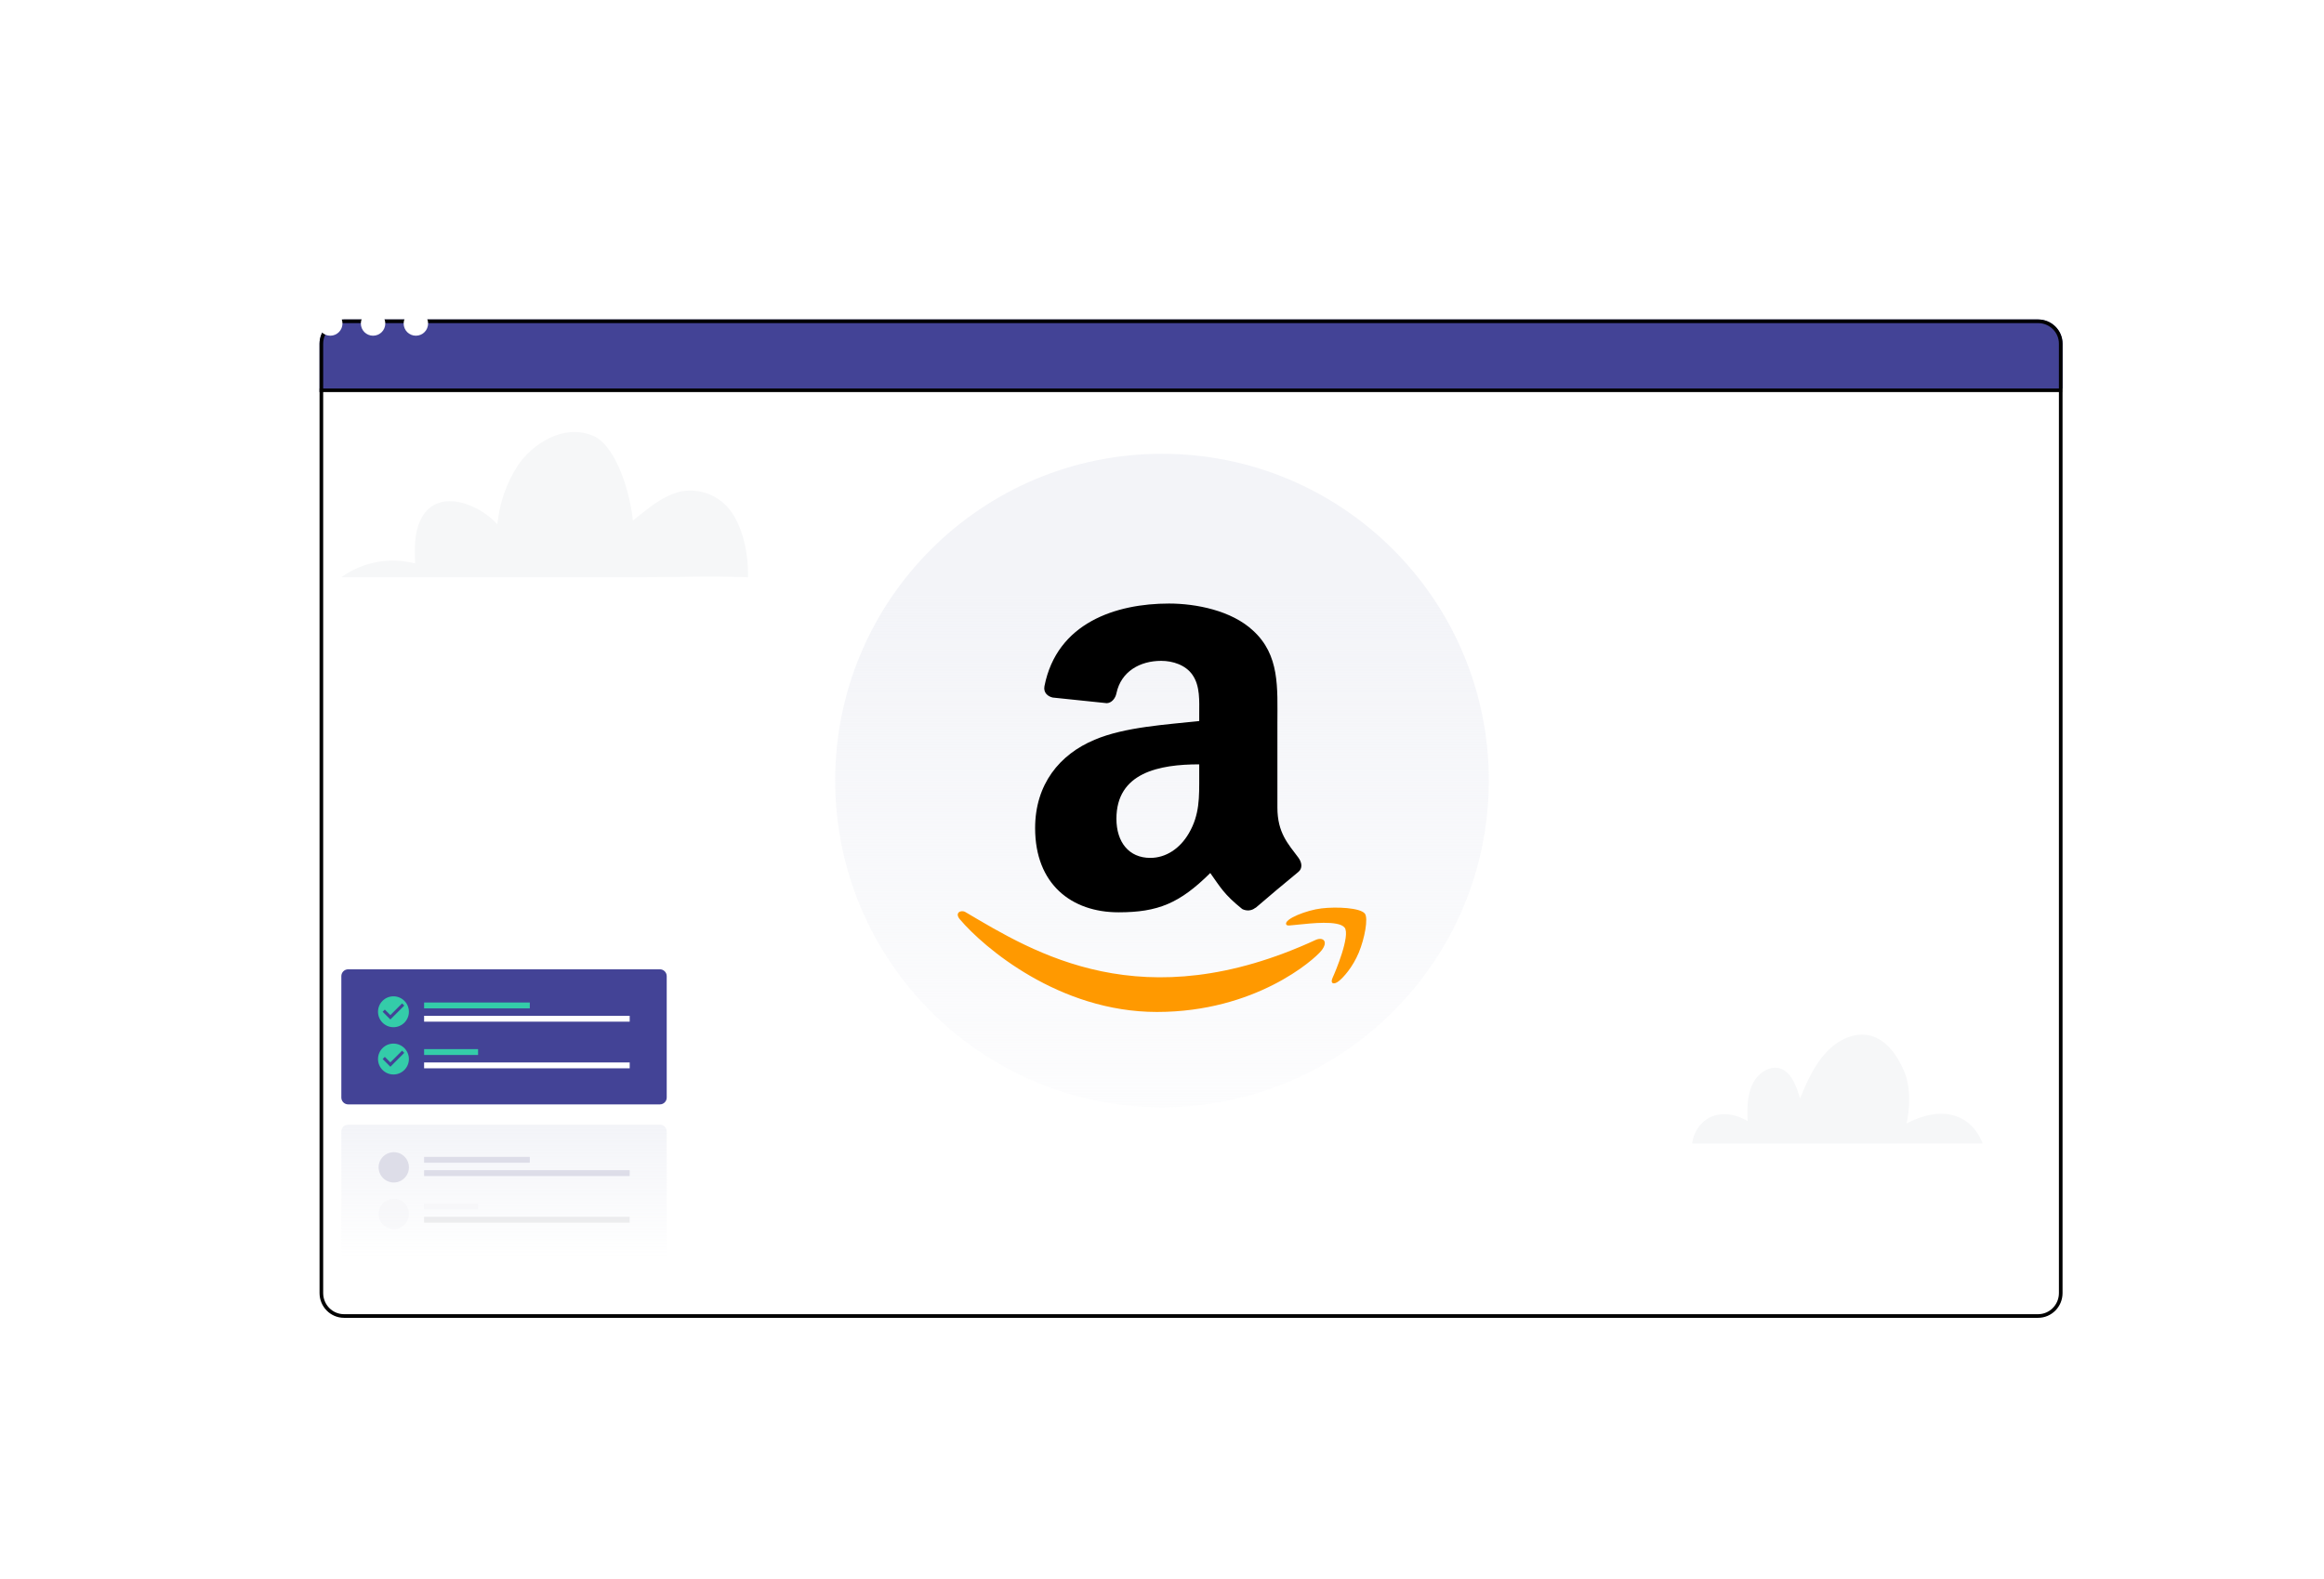 <svg width="640" height="435" viewBox="0 0 640 435" fill="none" xmlns="http://www.w3.org/2000/svg">
<g filter="url(#filter0_d_2856_21555)">
<g filter="url(#filter1_d_2856_21555)">
<path d="M80 78.667C80 74.985 83.016 72 86.737 72H553.263C556.984 72 560 74.985 560 78.667V92H80V78.667Z" fill="#434396"/>
<path d="M80.5 78.667C80.5 75.266 83.287 72.5 86.737 72.5H553.263C556.713 72.5 559.5 75.266 559.5 78.667V91.5H80.5V78.667Z" stroke="black"/>
</g>
<g filter="url(#filter2_d_2856_21555)">
<path d="M80 91H560V340.173C560 343.944 556.984 347 553.263 347H86.737C83.016 347 80 343.944 80 340.173V91Z" fill="white"/>
<path d="M80.5 91.5H559.5V340.173C559.5 343.674 556.701 346.5 553.263 346.5H86.737C83.299 346.5 80.5 343.674 80.5 340.173V91.5Z" stroke="black"/>
</g>
<path d="M94 151H176.211C189.115 151 193.146 150.591 205.993 151C206.14 143.047 203.916 135.458 200.123 131.425C198.484 129.717 196.442 128.454 194.188 127.755C191.933 127.056 189.54 126.942 187.23 127.426C181.675 128.914 177.916 132.652 174.303 135.379C173.027 124.415 168.512 114.372 163.646 112.18C155.28 108.408 146.531 114.384 142.613 120.2C139.457 125.07 137.521 130.637 136.968 136.424C131.707 130.573 119.966 126.12 115.733 135.39C114.039 139.014 114.175 143.206 114.321 147.205C110.864 146.304 107.253 146.177 103.742 146.833C100.231 147.488 96.906 148.911 94 151V151Z" fill="#F6F7F8"/>
<path d="M546 306.963C544.064 302.015 540.397 299.362 536.055 298.867C530.586 298.233 525.028 301.483 525.028 301.483C525.028 301.483 527.088 293.322 524.3 286.887C522.391 282.499 519.363 278.377 515.145 277.294C510.786 276.174 506.16 278.377 502.91 281.884C499.66 285.39 497.583 289.971 495.7 294.57C494.741 291.311 493.454 287.658 490.613 286.446C487.771 285.234 484.246 287.364 482.71 290.448C481.174 293.533 481.085 297.306 481.29 300.849C477.871 298.729 473.512 298.095 470.093 300.225C468.974 300.977 468.027 301.973 467.32 303.143C466.613 304.314 466.162 305.63 466 307L546 306.963Z" fill="#F6F7F8"/>
<g clip-path="url(#clip0_2856_21555)">
<circle cx="320" cy="207" r="90" fill="url(#paint0_linear_2856_21555)"/>
<path d="M362.428 250.859C314.577 272.957 284.88 254.468 265.87 243.238C264.694 242.53 262.694 243.404 264.429 245.337C270.762 252.789 291.517 270.749 318.609 270.749C345.719 270.749 361.847 256.395 363.865 253.891C365.869 251.408 364.453 250.038 362.428 250.859H362.428ZM375.867 243.657C374.582 242.033 368.053 241.731 363.945 242.22C359.83 242.696 353.653 245.136 354.19 246.602C354.465 247.151 355.028 246.904 357.855 246.658C360.689 246.383 368.631 245.411 370.285 247.51C371.948 249.623 367.752 259.691 366.986 261.315C366.246 262.939 367.269 263.357 368.66 262.276C370.031 261.195 372.514 258.395 374.18 254.434C375.834 250.45 376.843 244.893 375.867 243.657H375.867Z" fill="#FF9900"/>
<path fill-rule="evenodd" clip-rule="evenodd" d="M330.252 205.767C330.252 211.566 330.403 216.401 327.383 221.55C324.945 225.737 321.084 228.312 316.769 228.312C310.88 228.312 307.45 223.958 307.45 217.532C307.45 204.846 319.163 202.544 330.252 202.544V205.767ZM345.719 242.044C344.705 242.923 343.238 242.986 342.095 242.4C337.004 238.297 336.098 236.392 333.293 232.478C324.88 240.809 318.926 243.3 308.011 243.3C295.111 243.3 285.059 235.576 285.059 220.106C285.059 208.028 291.811 199.801 301.41 195.783C309.737 192.224 321.364 191.596 330.252 190.612V188.686C330.252 185.148 330.532 180.962 328.397 177.906C326.52 175.164 322.939 174.033 319.789 174.033C313.943 174.033 308.723 176.943 307.45 182.971C307.191 184.311 306.177 185.63 304.797 185.693L289.912 184.144C288.661 183.871 287.281 182.888 287.626 181.025C291.056 163.525 307.342 158.25 321.924 158.25C329.388 158.25 339.139 160.176 345.028 165.66C352.492 172.421 351.78 181.443 351.78 191.261V214.454C351.78 221.425 354.757 224.481 357.561 228.249C358.553 229.589 358.769 231.201 357.518 232.205C354.39 234.738 348.824 239.448 345.761 242.086L345.718 242.044" fill="black"/>
</g>
<circle cx="90.947" cy="81.105" r="3.368" fill="white"/>
<circle cx="102.737" cy="81.105" r="3.368" fill="white"/>
<circle cx="114.527" cy="81.105" r="3.368" fill="white"/>
</g>
<path d="M181.719 267H95.887C94.845 267 94 267.845 94 268.887V302.323C94 303.365 94.845 304.209 95.887 304.209H181.719C182.762 304.209 183.606 303.365 183.606 302.323V268.887C183.606 267.845 182.762 267 181.719 267Z" fill="#434396"/>
<path d="M108.352 274.442C106.005 274.442 104.1 276.347 104.1 278.694C104.1 281.042 106.005 282.947 108.352 282.947C110.699 282.947 112.605 281.042 112.605 278.694C112.605 276.347 110.699 274.442 108.352 274.442ZM107.502 280.821L105.375 278.694L105.975 278.095L107.502 279.617L110.729 276.39L111.329 276.993L107.502 280.821Z" fill="#34CCA9"/>
<path d="M108.352 287.465C106.005 287.465 104.1 289.37 104.1 291.718C104.1 294.065 106.005 295.97 108.352 295.97C110.699 295.97 112.605 294.065 112.605 291.718C112.605 289.37 110.699 287.465 108.352 287.465ZM107.502 293.844L105.375 291.718L105.975 291.118L107.502 292.64L110.729 289.413L111.329 290.017L107.502 293.844Z" fill="#34CCA9"/>
<path d="M145.9 276.145H116.792V277.758H145.9V276.145Z" fill="#34CCA9"/>
<path d="M173.409 279.81H116.792V281.424H173.409V279.81Z" fill="white"/>
<path d="M131.656 288.985H116.792V290.598H131.656V288.985Z" fill="#34CCA9"/>
<path d="M173.409 292.658H116.792V294.271H173.409V292.658Z" fill="white"/>
<path d="M181.719 309.791H95.887C94.845 309.791 94 310.635 94 311.677V345.113C94 346.155 94.845 347 95.887 347H181.719C182.762 347 183.606 346.155 183.606 345.113V311.677C183.606 310.635 182.762 309.791 181.719 309.791Z" fill="url(#paint1_linear_2856_21555)"/>
<path d="M112.616 321.551C112.616 322.377 112.371 323.184 111.912 323.871C111.453 324.558 110.8 325.093 110.037 325.409C109.274 325.725 108.434 325.808 107.624 325.647C106.814 325.486 106.069 325.088 105.485 324.504C104.901 323.92 104.503 323.176 104.342 322.365C104.181 321.555 104.264 320.715 104.58 319.952C104.896 319.189 105.431 318.537 106.118 318.078C106.805 317.619 107.613 317.374 108.439 317.374C108.987 317.374 109.53 317.482 110.037 317.692C110.544 317.902 111.004 318.209 111.392 318.597C111.78 318.985 112.088 319.445 112.298 319.952C112.507 320.459 112.616 321.002 112.616 321.551Z" fill="#DDDDE8"/>
<path d="M145.9 318.67H116.792V320.283H145.9V318.67Z" fill="#DDDDE8"/>
<path d="M173.409 322.335H116.792V323.949H173.409V322.335Z" fill="#DDDDE8"/>
<path opacity="0.12" d="M112.616 334.391C112.616 335.217 112.371 336.024 111.912 336.711C111.453 337.398 110.8 337.933 110.037 338.249C109.274 338.566 108.434 338.648 107.624 338.487C106.814 338.326 106.069 337.928 105.485 337.344C104.901 336.76 104.503 336.016 104.342 335.205C104.181 334.395 104.264 333.555 104.58 332.792C104.896 332.029 105.431 331.377 106.118 330.918C106.805 330.459 107.613 330.214 108.439 330.214C109.546 330.216 110.607 330.656 111.39 331.439C112.173 332.222 112.614 333.283 112.616 334.391Z" fill="#DDDDE8"/>
<path opacity="0.12" d="M131.656 331.51H116.792V333.123H131.656V331.51Z" fill="#DDDDE8"/>
<path opacity="0.12" d="M173.409 335.183H116.792V336.796H173.409V335.183Z" fill="#7D7D82"/>
<defs>
<filter id="filter0_d_2856_21555" x="0" y="0" width="640" height="435" filterUnits="userSpaceOnUse" color-interpolation-filters="sRGB">
<feFlood flood-opacity="0" result="BackgroundImageFix"/>
<feColorMatrix in="SourceAlpha" type="matrix" values="0 0 0 0 0 0 0 0 0 0 0 0 0 0 0 0 0 0 127 0" result="hardAlpha"/>
<feOffset dy="8"/>
<feGaussianBlur stdDeviation="40"/>
<feColorMatrix type="matrix" values="0 0 0 0 0.11 0 0 0 0 0.11 0 0 0 0 0.125 0 0 0 0.12 0"/>
<feBlend mode="normal" in2="BackgroundImageFix" result="effect1_dropShadow_2856_21555"/>
<feBlend mode="normal" in="SourceGraphic" in2="effect1_dropShadow_2856_21555" result="shape"/>
</filter>
<filter id="filter1_d_2856_21555" x="80" y="72" width="488" height="28" filterUnits="userSpaceOnUse" color-interpolation-filters="sRGB">
<feFlood flood-opacity="0" result="BackgroundImageFix"/>
<feColorMatrix in="SourceAlpha" type="matrix" values="0 0 0 0 0 0 0 0 0 0 0 0 0 0 0 0 0 0 127 0" result="hardAlpha"/>
<feOffset dx="8" dy="8"/>
<feComposite in2="hardAlpha" operator="out"/>
<feColorMatrix type="matrix" values="0 0 0 0 0 0 0 0 0 0 0 0 0 0 0 0 0 0 1 0"/>
<feBlend mode="normal" in2="BackgroundImageFix" result="effect1_dropShadow_2856_21555"/>
<feBlend mode="normal" in="SourceGraphic" in2="effect1_dropShadow_2856_21555" result="shape"/>
</filter>
<filter id="filter2_d_2856_21555" x="80" y="91" width="488" height="264" filterUnits="userSpaceOnUse" color-interpolation-filters="sRGB">
<feFlood flood-opacity="0" result="BackgroundImageFix"/>
<feColorMatrix in="SourceAlpha" type="matrix" values="0 0 0 0 0 0 0 0 0 0 0 0 0 0 0 0 0 0 127 0" result="hardAlpha"/>
<feOffset dx="8" dy="8"/>
<feComposite in2="hardAlpha" operator="out"/>
<feColorMatrix type="matrix" values="0 0 0 0 0 0 0 0 0 0 0 0 0 0 0 0 0 0 1 0"/>
<feBlend mode="normal" in2="BackgroundImageFix" result="effect1_dropShadow_2856_21555"/>
<feBlend mode="normal" in="SourceGraphic" in2="effect1_dropShadow_2856_21555" result="shape"/>
</filter>
<linearGradient id="paint0_linear_2856_21555" x1="320" y1="117" x2="320" y2="297" gradientUnits="userSpaceOnUse">
<stop offset="0.208" stop-color="#F3F4F8"/>
<stop offset="1" stop-color="#F3F4F8" stop-opacity="0.21"/>
</linearGradient>
<linearGradient id="paint1_linear_2856_21555" x1="138.803" y1="309.791" x2="138.803" y2="347" gradientUnits="userSpaceOnUse">
<stop stop-color="#F3F4F8"/>
<stop offset="1" stop-color="#F3F4F8" stop-opacity="0"/>
</linearGradient>
<clipPath id="clip0_2856_21555">
<rect width="180" height="180" fill="white" transform="translate(230 117)"/>
</clipPath>
</defs>
</svg>
